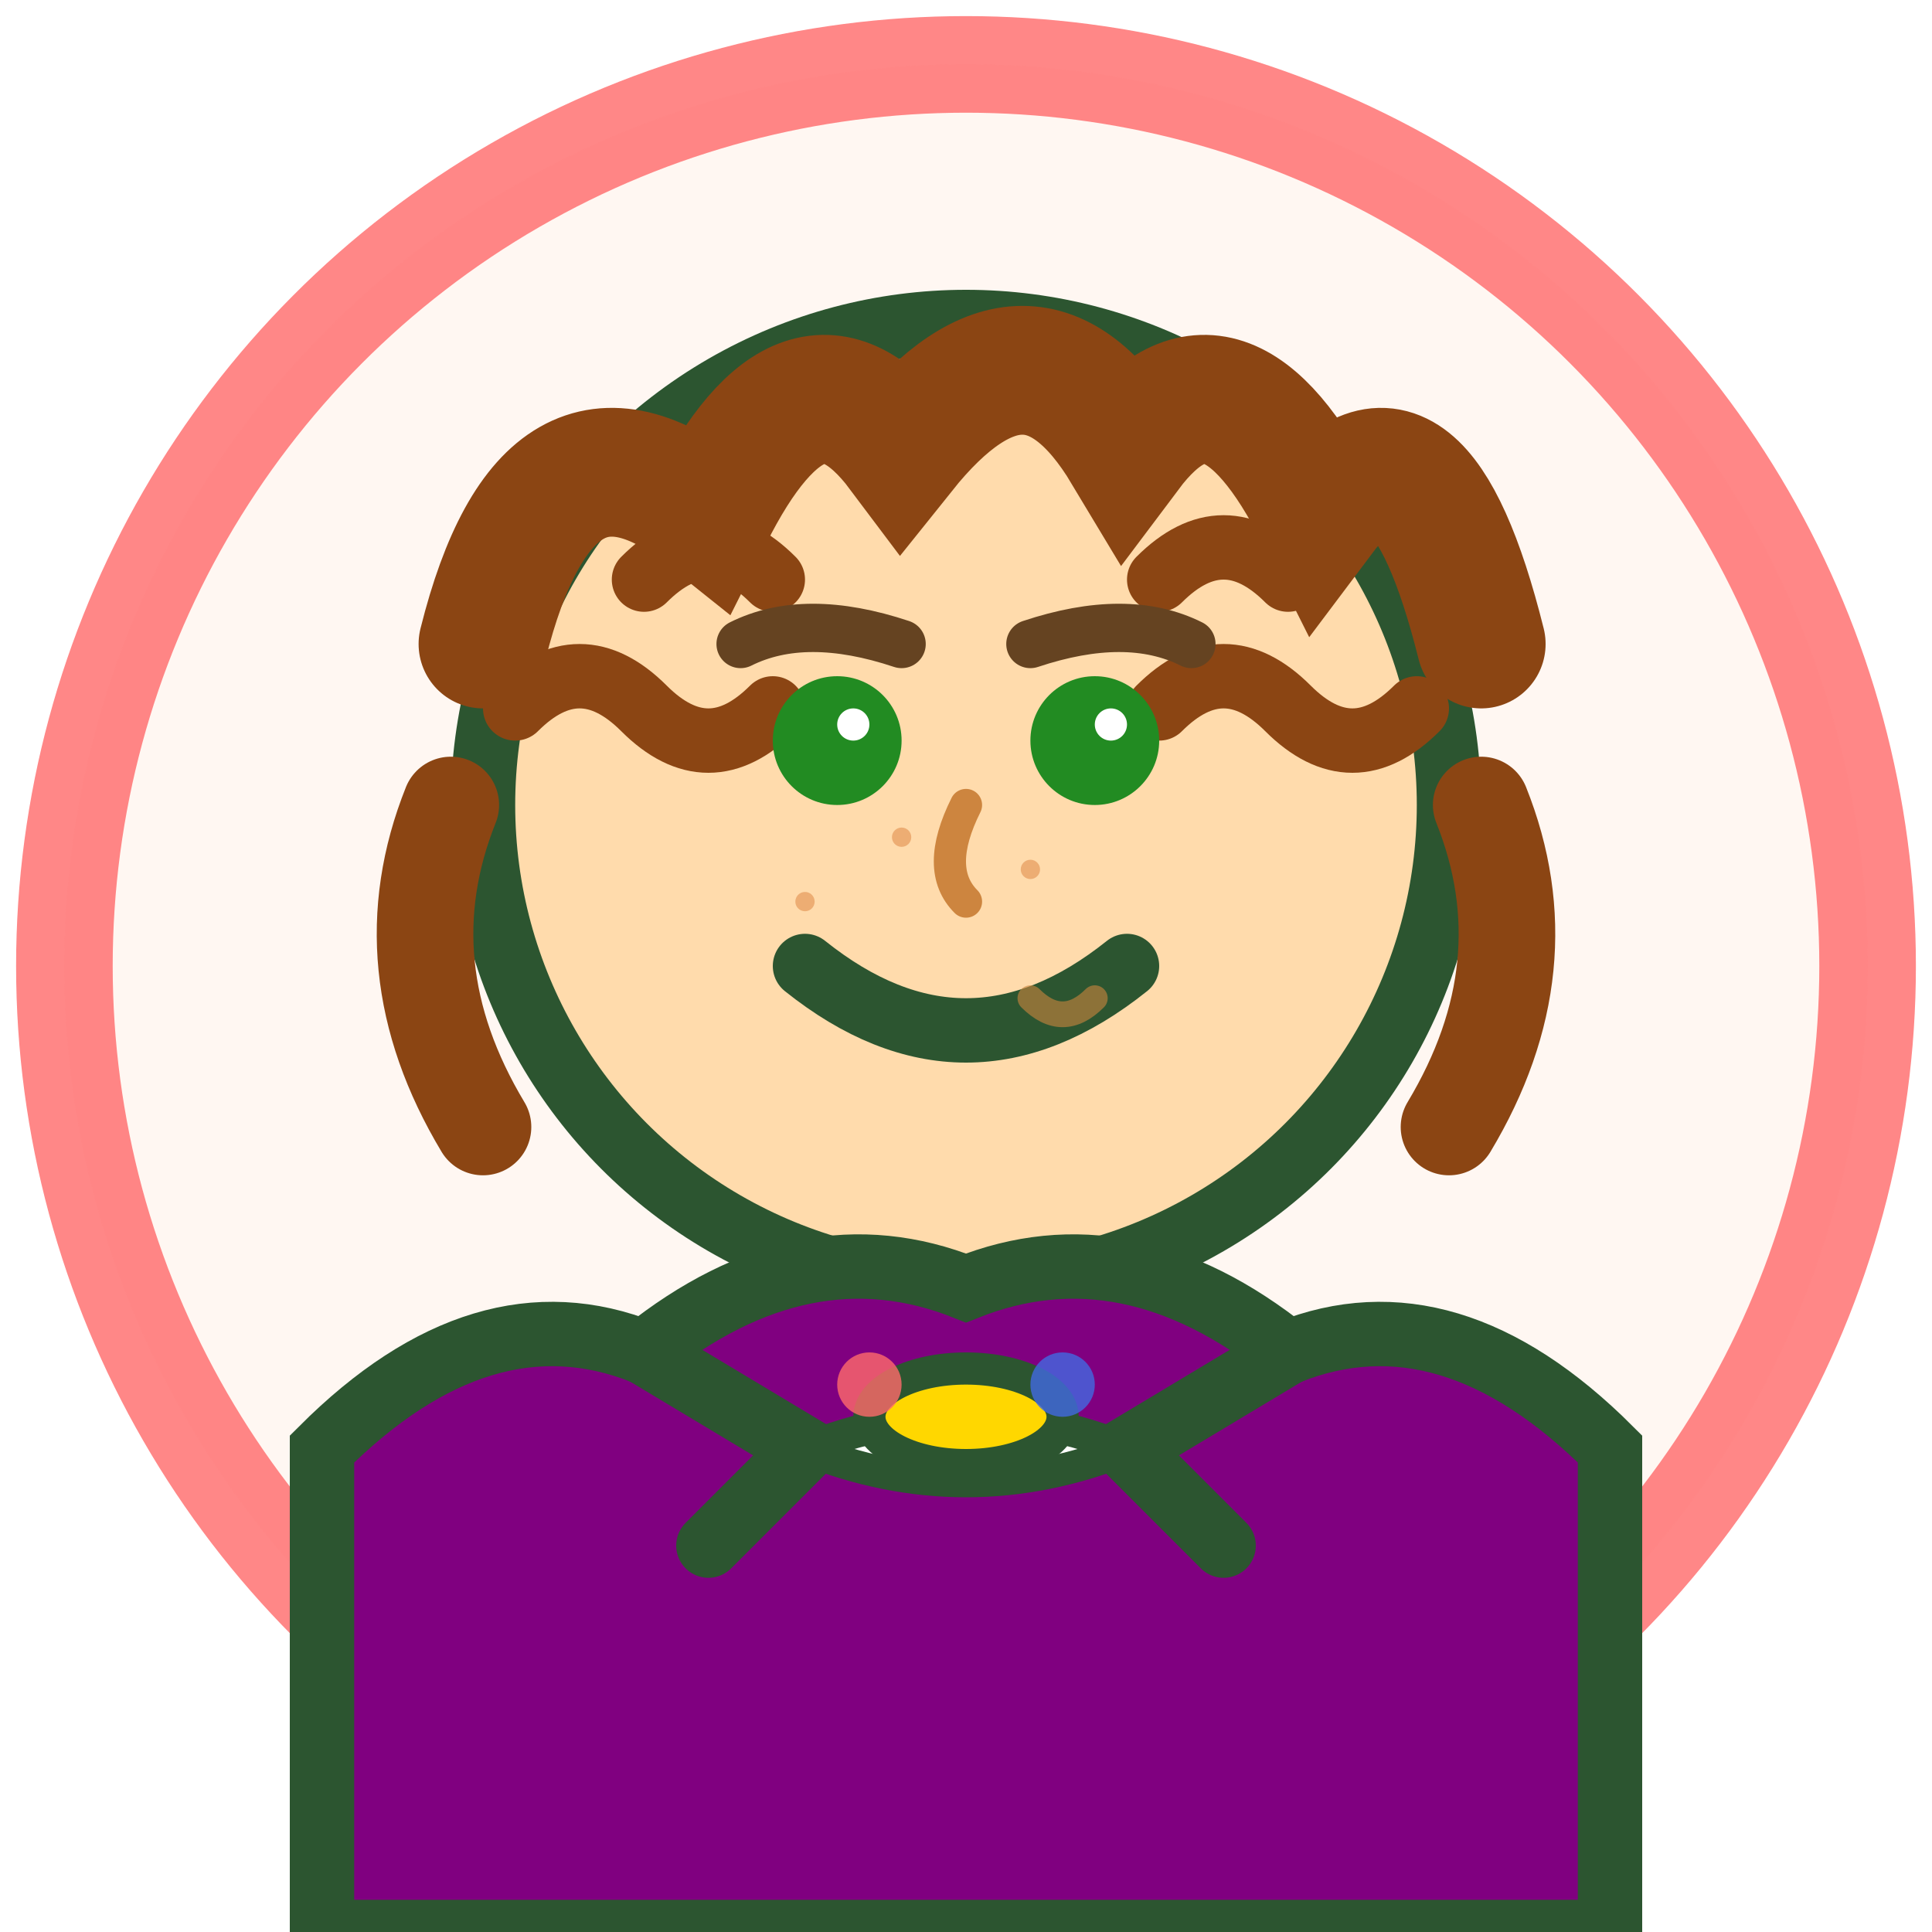 <svg xmlns="http://www.w3.org/2000/svg" viewBox="0 0 60 60" fill="none">
  <!-- Emma Williams Avatar - Hand-drawn style -->
  <defs>
    <filter id="sketch" x="0%" y="0%" width="100%" height="100%">
      <feTurbulence baseFrequency="0.04" numOctaves="3" result="noise"/>
      <feDisplacementMap in="SourceGraphic" in2="noise" scale="1"/>
    </filter>
  </defs>
  
  <!-- Background circle -->
  <circle cx="30" cy="30" r="28" fill="#fff5ee" stroke="#ff6b6b" 
          stroke-width="3" style="filter: url(#sketch)" opacity="0.9"/>
  
  <!-- Face -->
  <circle cx="30" cy="25" r="15" fill="#ffdbac" stroke="#2c5530" 
          stroke-width="2" style="filter: url(#sketch)"/>
  
  <!-- Hair (auburn, curly/wavy) -->
  <path d="M15 20 Q17 12 22 16 Q25 10 28 14 Q32 9 35 14 Q38 10 41 16 Q44 12 46 20" 
        stroke="#8B4513" stroke-width="4" fill="none" stroke-linecap="round" 
        style="filter: url(#sketch)"/>
  
  <!-- Curly hair texture -->
  <path d="M16 22 Q18 20 20 22 Q22 24 24 22" stroke="#8B4513" stroke-width="2" 
        fill="none" stroke-linecap="round" style="filter: url(#sketch)"/>
  <path d="M36 22 Q38 20 40 22 Q42 24 44 22" stroke="#8B4513" stroke-width="2" 
        fill="none" stroke-linecap="round" style="filter: url(#sketch)"/>
  <path d="M20 18 Q22 16 24 18" stroke="#8B4513" stroke-width="2" 
        fill="none" stroke-linecap="round" style="filter: url(#sketch)"/>
  <path d="M36 18 Q38 16 40 18" stroke="#8B4513" stroke-width="2" 
        fill="none" stroke-linecap="round" style="filter: url(#sketch)"/>
  
  <!-- Hair flowing down -->
  <path d="M14 25 Q12 30 15 35" stroke="#8B4513" stroke-width="3" 
        fill="none" stroke-linecap="round" style="filter: url(#sketch)"/>
  <path d="M46 25 Q48 30 45 35" stroke="#8B4513" stroke-width="3" 
        fill="none" stroke-linecap="round" style="filter: url(#sketch)"/>
  
  <!-- Eyes -->
  <circle cx="26" cy="23" r="2" fill="#228B22"/>
  <circle cx="34" cy="23" r="2" fill="#228B22"/>
  <circle cx="26.5" cy="22.5" r="0.5" fill="white"/>
  <circle cx="34.5" cy="22.5" r="0.5" fill="white"/>
  
  <!-- Eyebrows (slightly arched) -->
  <path d="M23 20 Q25 19 28 20" stroke="#654321" stroke-width="1.5" 
        fill="none" stroke-linecap="round"/>
  <path d="M32 20 Q35 19 37 20" stroke="#654321" stroke-width="1.5" 
        fill="none" stroke-linecap="round"/>
  
  <!-- Nose -->
  <path d="M30 25 Q29 27 30 28" stroke="#CD853F" stroke-width="1" 
        fill="none" stroke-linecap="round"/>
  
  <!-- Confident smile -->
  <path d="M25 30 Q30 34 35 30" stroke="#2c5530" stroke-width="2" 
        fill="none" stroke-linecap="round" style="filter: url(#sketch)"/>
  
  <!-- Shoulders/clothing (professional blazer) -->
  <path d="M10 45 Q15 40 20 42 Q25 38 30 40 Q35 38 40 42 Q45 40 50 45 L50 60 L10 60 Z" 
        fill="#800080" stroke="#2c5530" stroke-width="2" style="filter: url(#sketch)"/>
  
  <!-- Blazer lapels -->
  <path d="M20 42 L25 45 L22 48" stroke="#2c5530" stroke-width="2" 
        fill="none" stroke-linecap="round"/>
  <path d="M40 42 L35 45 L38 48" stroke="#2c5530" stroke-width="2" 
        fill="none" stroke-linecap="round"/>
  
  <!-- Blouse underneath -->
  <path d="M25 45 Q30 43 35 45 Q30 47 25 45" fill="#ffffff" 
        stroke="#2c5530" stroke-width="1" style="filter: url(#sketch)"/>
  
  <!-- Statement necklace -->
  <ellipse cx="30" cy="44" rx="3" ry="1.5" fill="#FFD700" 
           stroke="#2c5530" stroke-width="1" style="filter: url(#sketch)"/>
  <circle cx="27" cy="43" r="1" fill="#ff6b6b" opacity="0.8"/>
  <circle cx="33" cy="43" r="1" fill="#4169E1" opacity="0.8"/>
  
  <!-- Entrepreneur confidence - slight smirk -->
  <path d="M32 31 Q33 32 34 31" stroke="#CD853F" stroke-width="0.8" 
        fill="none" stroke-linecap="round" opacity="0.6"/>
  
  <!-- Freckles -->
  <circle cx="28" cy="26" r="0.3" fill="#D2691E" opacity="0.4"/>
  <circle cx="32" cy="27" r="0.3" fill="#D2691E" opacity="0.4"/>
  <circle cx="25" cy="28" r="0.3" fill="#D2691E" opacity="0.4"/>
</svg>
